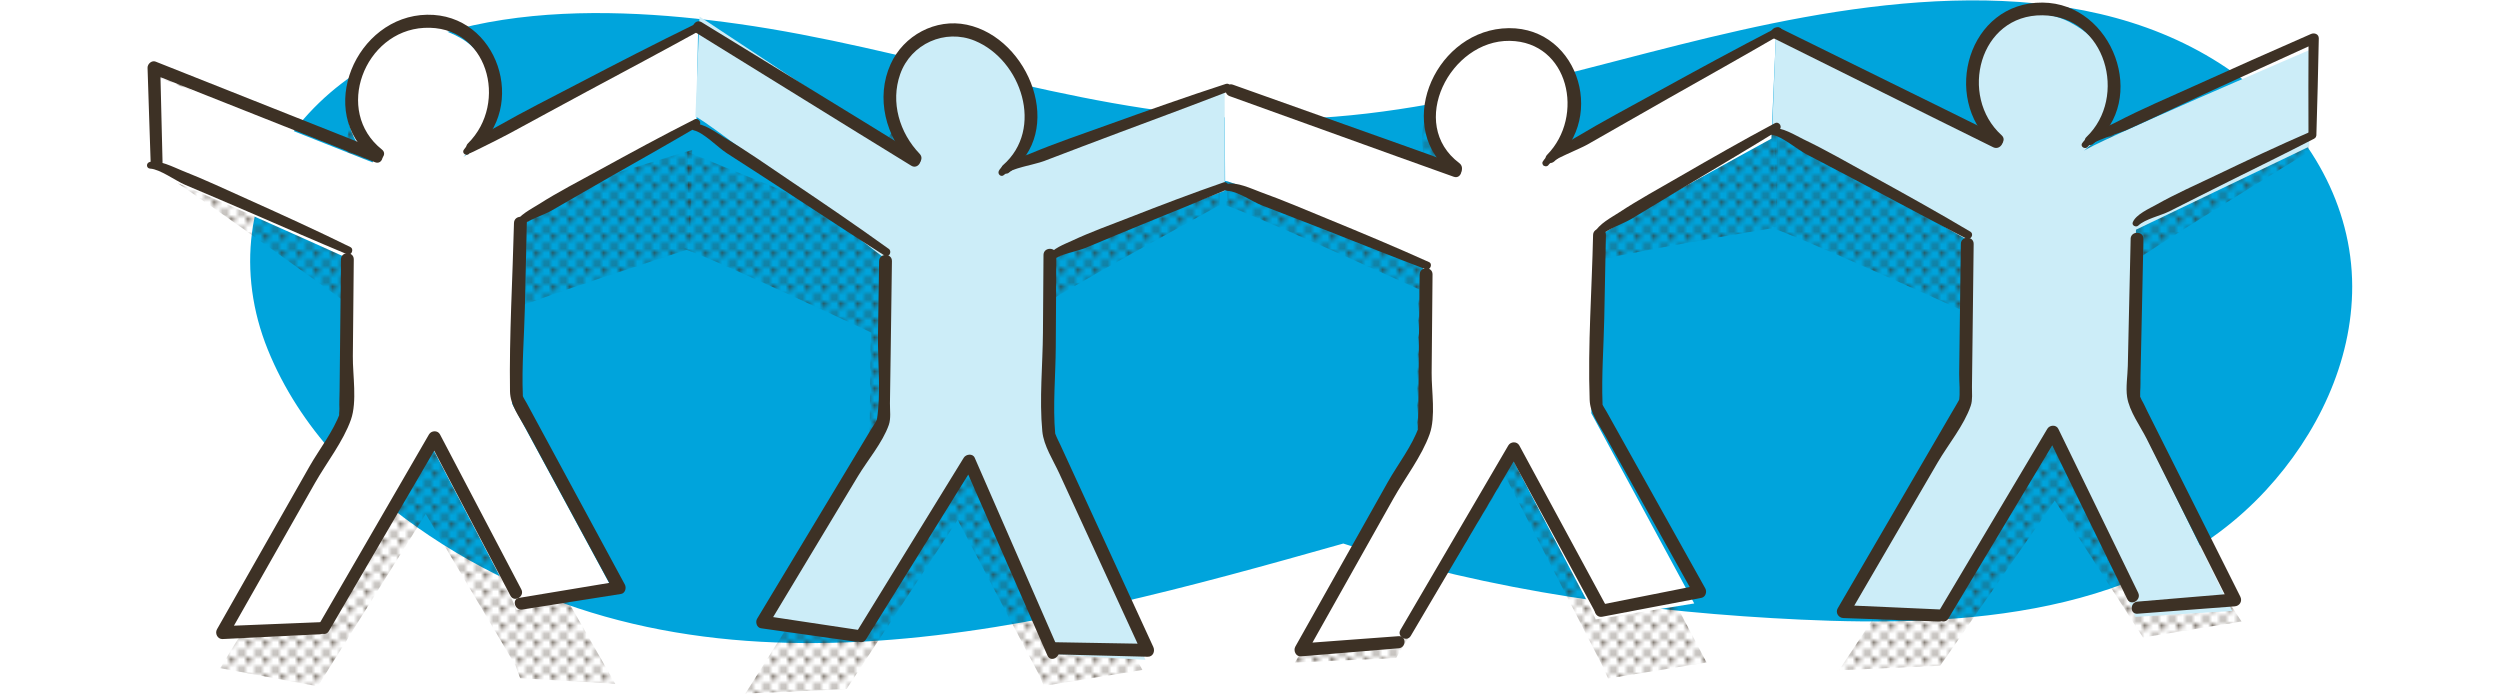 <?xml version="1.0" encoding="UTF-8"?>
<svg width="1200px" height="334px" xmlns="http://www.w3.org/2000/svg" xmlns:xlink="http://www.w3.org/1999/xlink" id="Layer_2" viewBox="0 0 590.49 164.19">
  <defs>
    <style>.cls-1{fill:none;}.cls-1,.cls-2,.cls-3,.cls-4,.cls-5,.cls-6{stroke-width:0px;}.cls-2{fill:url(#New_Pattern_Swatch_3);}.cls-3{fill:#3d3125;}.cls-4{fill:#ccedf8;}.cls-5{fill:#00a4dc;}.cls-6{fill:#fff;}</style>
    <pattern id="New_Pattern_Swatch_3" x="0" y="0" width="3.56" height="3.56" patternTransform="translate(-2886.93 5474.14)" patternUnits="userSpaceOnUse" viewBox="0 0 3.56 3.56">
      <rect class="cls-1" x="0" width="3.56" height="3.56"></rect>
      <circle class="cls-3" cx="1.78" cy="1.78" r=".65"></circle>
      <path class="cls-3" d="m0,.65c.36,0,.65-.29.65-.65h-.65v.65Z"></path>
      <path class="cls-3" d="m2.91,0c0,.36.29.65.65.65v-.65h-.65Z"></path>
      <path class="cls-3" d="m0,2.91v.65h.65c0-.36-.29-.65-.65-.65Z"></path>
      <path class="cls-3" d="m3.56,2.91c-.36,0-.65.29-.65.65h.65v-.65Z"></path>
    </pattern>
  </defs>
  <g id="colours">
    <rect class="cls-6" y="1.18" width="590.49" height="163.01"></rect>
    <path class="cls-5" d="m63.25,82.49c7.52,18.55,21.81,33.04,38.27,44.02,65.25,43.55,144.71,21.85,215.76,1.79,34.67,11.29,72.07,16.29,108.04,17.97,38.03,1.77,82.26-.65,109.89-30.57,12.02-13.02,20.41-30.19,20.37-48.17-.04-19.07-10.03-36.44-24.82-48.05-33.47-26.27-80.8-21.12-119.59-12.44-39.21,8.77-77.76,22.96-118.52,20.81-40.25-2.12-78.56-16.7-118.3-22.29C140.23.74,94.82-.11,70.59,29.38c-12.43,15.13-14.64,35.09-7.34,53.11Z"></path>
  </g>
  <g id="scribbles">
    <path class="cls-2" d="m341.95,46.02l-52.64-20.88.63,22.22-1.5.82c1.27-.56,46.8,20.12,46.8,20.12l-.22,2.11-.38,36.9-28.79,49.1,22.96-1.03.94-.05,25.85-42.84,23.07,45.04,1.15,2.64,23.27-3.77-28.17-53.38.97-41.23-.48.37c.44-1.28,44.2-8.51,44.2-8.51l.41-22.64s-56.39,12.65-56.83,13.93l1.11-1.11c.96-.8,1.84-1.7,2.6-2.68,4.07-5.23,3.84-11.97,1.88-17.4-1.55-4.29-4.53-6.74-8.88-8.49-2.69-1.08-5.76-1.51-8.75-.89-4.13.86-8.67,3.4-11.21,6.77-4.38,5.8-5.23,12.8-2.41,18.84,1.06,2.27,2.65,4.13,4.6,5.53l-.17.5Z"></path>
    <path class="cls-2" d="m87.75,49.38L37.11,15.89l.48,23.16-1.45.51c1.23-.29,45.02,31.38,45.02,31.38l-.23,2.14-.57,38.13-28.35,46.53,22.15,4.11.91.16,25.48-40.71,21.22,35.82,1.1,2.99,22.46,1.33-26.09-45.61,1.16-42.48-.47.28c.43-1.23,43.05-14.95,43.05-14.95l.52-23.36s-54.83,16.49-55.26,17.72l1.08-.9c.93-.61,1.78-1.34,2.52-2.19,3.95-4.5,3.77-11.53,1.91-17.6-1.47-4.79-4.33-8-8.52-10.8-2.58-1.73-5.54-2.86-8.44-2.89-3.99-.04-8.38,1.57-10.85,4.49-4.26,5.02-5.12,12.08-2.43,18.97,1.01,2.59,2.53,4.87,4.41,6.76l-.17.47Z"></path>
    <path class="cls-6" d="m87.98,38.27l-52.64-20.88.63,22.22-1.5.82c1.27-.56,46.8,20.12,46.8,20.12l-.22,2.11-.38,36.9-29.1,51.26,22.96-1.03.94-.05,26.16-44.99,19.22,36.59,1.15,2.64,23.27-3.77-24.31-44.93.97-41.23-.48.37c.44-1.28,43.04-25.46,43.04-25.46l.41-22.64s-55.23,29.61-55.67,30.89l1.11-1.11c.96-.8,1.84-1.7,2.6-2.68,4.07-5.23,3.84-11.97,1.88-17.4-1.55-4.29-4.53-6.74-8.88-8.49-2.69-1.08-5.76-1.51-8.75-.89-4.13.86-8.67,3.4-11.21,6.77-4.38,5.8-5.23,12.8-2.41,18.84,1.06,2.27,2.65,4.13,4.6,5.53l-.17.5Z"></path>
    <path class="cls-2" d="m212.55,56.22l-50.26-20.45.63,22.22-1.5.82c1.27-.56,44.43,19.69,44.43,19.69l-.22,2.11-.38,36.9-29.2,46.23,22.96-1.03.94-.05,26.25-39.97,19.22,36.59,1.15,2.64,23.27-3.77-24.31-44.93.97-41.23-.48.37c.44-1.28,42.04-23.99,42.04-23.99l.41-22.64s-54.23,28.13-54.67,29.42l1.11-1.11c.96-.8,1.84-1.7,2.6-2.68,4.07-5.23,3.84-11.97,1.88-17.4-1.55-4.29-4.53-6.74-8.88-8.49-2.69-1.08-5.76-1.51-8.75-.89-4.13.86-8.67,3.4-11.21,6.77-4.38,5.8-5.23,12.8-2.41,18.84,1.06,2.27,2.65,4.13,4.6,5.53l-.17.5Z"></path>
    <path class="cls-2" d="m471.7,51.64l-52.64-20.88.63,22.22-1.5.82c1.27-.56,46.8,20.12,46.8,20.12l-.22,2.11-.38,36.9-30.02,45.3,23.9-1.07,27.07-39.03,20.83,32.35,23.27-3.77-24.77-38.05-2.05-45.81c.44-1.28,42.66-27.06,42.66-27.06l.41-22.64s-52.31,36.16-52.75,37.44l1.11-1.11c.96-.8,1.84-1.7,2.6-2.68,4.07-5.23,3.84-11.97,1.88-17.4-1.55-4.29-4.53-6.74-8.88-8.49-2.69-1.08-5.76-1.51-8.75-.89-4.13.86-8.67,3.4-11.21,6.77-4.38,5.8-5.23,12.8-2.41,18.84,1.06,2.27,2.65,4.13,4.6,5.53l-.17.5Z"></path>
    <path class="cls-6" d="m342.87,40.51l-53.62-19.74.12,21.9c1.27-.56,46.8,20.12,46.8,20.12l-.22,2.11-.38,36.9-29.1,51.26,22.96-1.03.94-.05,26.16-44.99,19.22,36.59,1.15,2.64,23.27-3.77-24.31-44.93.97-41.23-.48.37c.44-1.28,42.04-23.99,42.04-23.99l1.1-24.91s-54.92,30.4-55.36,31.68l1.11-1.11c.96-.8,1.84-1.7,2.6-2.68,4.07-5.23,3.84-11.97,1.88-17.4-1.55-4.29-4.53-6.74-8.88-8.49-2.69-1.08-5.76-1.51-8.75-.89-4.13.86-8.67,3.4-11.21,6.77-4.38,5.8-5.23,12.8-2.41,18.84,1.06,2.27,2.65,4.13,4.6,5.53l-.17.5Z"></path>
    <path class="cls-4" d="m215.87,37.3L165.22,3.82l-.97,23.67c1.23-.29,44.79,33.51,44.79,33.51l-.57,38.13-28.35,46.53,22.15,4.11.91.16,25.48-40.71,18.33,42.23,1.1,2.99,22.46,1.33-23.19-52.01,1.16-42.48-.47.28c.43-1.23,41.24-16.59,41.24-16.59l-.03-24.2s-52.47,18.97-52.9,20.2l1.08-.9c.93-.61,1.78-1.34,2.52-2.19,3.95-4.5,3.77-11.53,1.91-17.6-1.47-4.79-4.33-8-8.52-10.8-2.58-1.73-5.54-2.86-8.44-2.89-3.99-.04-8.38,1.57-10.85,4.49-4.26,5.02-5.12,12.08-2.43,18.97,1.01,2.59,2.53,4.87,4.41,6.76l-.17.47Z"></path>
    <path class="cls-4" d="m471.17,34.54l-51.7-26.78-.91,23.34c1.25-.43,45.96,25.39,45.96,25.39l-.69,39.6-28.75,49.05,22.58,1.38.93.05,25.84-42.99,18.8,39.23,1.12,2.8,22.89-1.38-23.79-48.25,1.06-41.81,40.93-19.63.46-22.98s-53.4,22.89-53.84,24.14l1.1-1.01c.95-.71,1.81-1.53,2.56-2.45,4.01-4.89,3.81-11.77,1.89-17.49-1.52-4.52-4.44-7.33-8.71-9.57-2.64-1.38-5.66-2.14-8.61-1.82-4.07.44-8.53,2.55-11.04,5.7-4.32,5.43-5.18,12.46-2.42,18.9,1.04,2.42,2.59,4.48,4.51,6.1l-.17.49Z"></path>
    <path class="cls-3" d="m112.13,35.42c12.67-10.21,5.53-32.3-11.26-32.02s-26.59,23-12.78,33.96c1.5,1.19,3.63-.92,2.12-2.12-11.42-9.06-4.16-27.98,9.95-28.74,15.01-.81,20.07,17.7,10.35,27.31-1.06,1.05.49,2.51,1.61,1.61h0Z"></path>
    <path class="cls-3" d="m89.38,35.36c-17.54-6.98-35.09-13.93-52.63-20.89-.91-.36-1.92.55-1.9,1.45.21,7.41.51,14.82.73,22.22.05,1.81,2.86,1.81,2.81,0-.21-7.41-.33-14.82-.54-22.22l-1.9,1.45c17.55,6.96,35.09,13.93,52.64,20.87,1.78.7,2.55-2.17.79-2.87h0Z"></path>
    <path class="cls-3" d="m123.13,139.12c-6.39-12.2-12.8-24.4-19.21-36.6-.53-1.01-2.04-.94-2.59,0-8.72,15-17.36,30.05-26.08,45.04-.91,1.57,1.52,2.99,2.43,1.42,8.72-15,17.52-29.95,26.24-44.95h-2.59c6.41,12.2,12.81,24.4,19.23,36.59.89,1.7,3.46.19,2.57-1.5h0Z"></path>
    <path class="cls-3" d="m121.4,52.58c-.32,13.23-1.14,26.54-.94,39.77.05,3.26,2.17,5.92,3.71,8.77,4.04,7.47,8.08,14.94,12.13,22.41,2.88,5.33,5.77,10.66,8.65,15.98l.91-2.24c-7.75,1.26-15.49,2.61-23.24,3.86-1.81.29-1.04,3.05.76,2.76,7.76-1.26,15.53-2.42,23.29-3.68,1.02-.16,1.34-1.46.91-2.24-6.37-11.77-12.73-23.53-19.1-35.3l-4.09-7.56c-.31-.58-.74-1.18-.97-1.8s.12,1.13.07-.13c-.27-6.78.32-13.7.48-20.48s.31-13.41.46-20.11c.04-1.95-2.98-1.95-3.03,0h0Z"></path>
    <path class="cls-3" d="m80.54,61.19c-.07,6.15-.14,12.3-.2,18.45-.04,4.23-.09,8.46-.13,12.68-.01,1.38-.1,2.8-.04,4.18.03.66-.31,2.24.18.83-1.53,4.38-4.97,8.75-7.25,12.76-4.42,7.79-8.84,15.58-13.27,23.36-2.86,5.04-5.72,10.08-8.58,15.11-.55.97.14,2.35,1.32,2.3,7.66-.34,15.31-.78,22.96-1.12,1.84-.08,1.85-2.95,0-2.86-7.65.34-15.31.59-22.96.93l1.32,2.3c6.84-12.05,13.68-24.1,20.52-36.14,2.68-4.72,6.68-9.81,8.48-14.94,1.5-4.26.4-10.52.45-14.98.08-7.62.15-15.24.22-22.86.02-1.95-3.01-1.95-3.03,0h0Z"></path>
    <path class="cls-3" d="m164.41,5.5c-9.5,4.63-18.89,9.47-28.26,14.36-6.22,3.24-12.5,6.41-18.59,9.87-2.45,1.39-6.43,3.13-8.03,5.6-.55.85.81,1.64,1.36.79-.09.15,2.19-1,2.78-1.29,2.23-1.11,4.47-2.2,6.66-3.38,6.17-3.33,12.31-6.7,18.48-10.01,8.86-4.75,17.73-9.47,26.54-14.32,1.07-.59.13-2.14-.95-1.62h0Z"></path>
    <path class="cls-3" d="m164,28.14c-7.54,3.8-14.96,7.84-22.36,11.9-4.82,2.65-9.78,5.19-14.43,8.15-1.59,1.01-4.8,2.61-5.54,4.54-.29.76.79,1.3,1.31.76,1.61-1.65,5.24-2.66,7.25-3.81,4.83-2.76,9.64-5.58,14.48-8.33,6.76-3.84,13.53-7.66,20.23-11.6,1.05-.62.13-2.16-.95-1.62h0Z"></path>
    <path class="cls-3" d="m82.75,58.27c-7.95-3.91-16.01-7.58-24.09-11.21-5.19-2.33-10.36-4.76-15.65-6.84-1.79-.71-5.71-2.75-7.74-2.01-.82.3-.71,1.5.21,1.54,2.25.1,6.05,2.89,8.21,3.81,5.46,2.32,10.93,4.63,16.37,6.99,7.31,3.18,14.62,6.37,21.97,9.44.98.41,1.67-1.25.72-1.71h0Z"></path>
    <path class="cls-3" d="m238.26,40.72c13.59-9.6,4.92-31.84-9.89-34.96-7.4-1.56-14.95,2.52-18.01,9.31-3.59,7.96-1.15,17.18,4.74,23.3,1.34,1.39,3.46-.73,2.12-2.12-4.75-4.94-6.94-12.19-4.6-18.81,2.53-7.19,10.59-10.79,17.62-7.9,11.02,4.54,16.48,20.85,6.64,29.41-.96.84.32,2.53,1.38,1.79h0Z"></path>
    <path class="cls-3" d="m216.74,36.49c-16.97-10.49-34.03-20.86-51.01-31.32-1.55-.95-2.96,1.48-1.42,2.43,16.99,10.46,33.92,21.03,50.93,31.46,1.64,1,3.13-1.56,1.5-2.57h0Z"></path>
    <path class="cls-3" d="m249.98,153.27c-6.57-15.08-13.17-30.15-19.76-45.23-.47-1.08-2.06-.87-2.59,0-8.53,13.81-16.98,27.66-25.51,41.47-.95,1.54,1.48,2.96,2.43,1.42,8.53-13.81,17.14-27.57,25.67-41.37h-2.59c6.59,15.07,13.17,30.15,19.78,45.21.77,1.75,3.33.24,2.57-1.5h0Z"></path>
    <path class="cls-3" d="m246.47,60.16c-.04,6.09-.09,12.19-.13,18.28-.05,7.65-.88,15.73-.15,23.35.33,3.45,2.58,6.82,4.01,9.95,3.86,8.39,7.72,16.78,11.58,25.18,2.66,5.79,5.33,11.58,7.99,17.37l1.32-2.3c-7.53-.16-15.06-.23-22.59-.39-1.84-.04-1.84,2.82,0,2.86,7.53.16,15.06.42,22.59.58,1.25.03,1.78-1.3,1.32-2.3-5.9-12.82-11.79-25.64-17.69-38.46l-4.29-9.33c-.37-.8-.81-1.6-1.11-2.42-.46-1.24-.04.3-.08-.13-.6-6.7.09-13.77.13-20.49.05-7.25.09-14.51.13-21.76.01-1.95-3.02-1.95-3.03,0h0Z"></path>
    <path class="cls-3" d="m207.64,61.6c-.09,5.82-.18,11.64-.26,17.47-.09,6.47.76,13.76-.29,20.15-.12.71.42-1.05-.04-.06-.33.71-.84,1.39-1.25,2.07l-4.7,7.82c-4.44,7.38-8.89,14.77-13.33,22.15-2.98,4.96-5.97,9.91-8.95,14.87-.46.76-.08,2.1.91,2.24,7.31,1.07,15.56,2.18,22.31,3.16,1.8.26,2.58-2.5.76-2.76-7.42-1.08-14.83-2.26-22.26-3.35l.91,2.24c7.06-11.72,14.11-23.45,21.17-35.17,2.26-3.76,5.85-7.98,7.31-12.14.54-1.54.25-3.5.27-5.11.06-3.88.11-7.76.17-11.64.1-7.31.2-14.63.3-21.94.03-1.95-3-1.95-3.03,0h0Z"></path>
    <path class="cls-3" d="m289.53,19.74c-9.38,3.05-18.67,6.35-27.95,9.69-6.1,2.19-12.27,4.28-18.25,6.78-1.84.77-6.43,2.04-7.41,4.07-.38.78.56,1.6,1.23.95,1.67-1.61,7.13-2.39,9.42-3.26,6.02-2.29,12.04-4.6,18.08-6.85,8.47-3.16,16.95-6.3,25.38-9.56,1.1-.43.67-2.19-.5-1.81h0Z"></path>
    <path class="cls-3" d="m289.03,42.99c-7.48,2.58-14.87,5.41-22.24,8.29-4.53,1.77-9.16,3.42-13.57,5.49-1.59.75-4.85,1.9-5.6,3.72-.33.79.79,1.23,1.31.76,1.47-1.31,5.54-1.98,7.48-2.78,4.77-1.99,9.53-3.99,14.31-5.93,6.36-2.58,12.72-5.16,19.03-7.84.97-.41.28-2.06-.72-1.71h0Z"></path>
    <path class="cls-3" d="m209.86,58.66c-7.64-5.5-15.43-10.8-23.25-16.06-5.11-3.44-10.18-7.03-15.48-10.18-1.7-1.01-5.08-3.58-7.26-3.22-.77.13-.73,1.36,0,1.51,2.27.47,5.71,4.04,7.75,5.36,5.11,3.31,10.24,6.59,15.33,9.93,7.31,4.78,14.6,9.59,21.97,14.27,1.04.66,1.91-.93.95-1.62h0Z"></path>
    <path class="cls-3" d="m367.03,38.11c12.86-10.66,5.23-33.06-12.25-31.46-16.39,1.5-25.65,23.85-11.61,34.38,1.54,1.16,3.04-1.44,1.51-2.59-12.35-9.26-2.12-29.08,11.9-28.87s17.78,17.83,8.83,26.93c-1.04,1.06.5,2.53,1.61,1.61h0Z"></path>
    <path class="cls-3" d="m344.16,38.8c-17.63-6.35-35.32-12.56-52.96-18.88-1.71-.61-2.44,2.11-.75,2.71,17.65,6.32,35.26,12.75,52.92,19.04,1.81.64,2.58-2.23.79-2.87h0Z"></path>
    <path class="cls-3" d="m379.23,142.78c-6.78-12.56-13.58-25.1-20.38-37.65-.54-1-2.03-.95-2.59,0-8.52,14.51-16.96,29.06-25.48,43.57-.92,1.56,1.51,2.98,2.43,1.42,8.52-14.51,17.12-28.97,25.64-43.47h-2.59c6.8,12.55,13.59,25.1,20.4,37.64.91,1.68,3.48.18,2.57-1.5h0Z"></path>
    <path class="cls-3" d="m376.28,55.42c-.28,12.91-1.26,26.01-.81,38.91.11,3.21,2.08,5.65,3.65,8.46,4.04,7.23,8.08,14.47,12.12,21.7,2.97,5.31,5.93,10.62,8.9,15.94l.91-2.24c-7.79,1.52-15.57,3.13-23.36,4.64-1.81.35-1.04,3.11.76,2.76,7.8-1.52,15.62-2.94,23.42-4.46,1-.19,1.36-1.44.91-2.24-6.37-11.41-12.74-22.82-19.12-34.23l-4.21-7.54c-.32-.58-.76-1.18-1.01-1.8-.26-.68.11,1.12.07-.14-.25-6.64.28-13.41.41-20.05s.26-13.13.39-19.69c.04-1.95-2.99-1.95-3.03,0h0Z"></path>
    <path class="cls-3" d="m335.31,64.74c-.06,6.12-.13,12.24-.19,18.35l-.12,12.98c-.01,1.26-.09,2.54-.04,3.8.03.74-.27,2.12.17.85-1.53,4.47-5.03,8.95-7.33,13.05l-13.4,23.84c-2.82,5.01-5.64,10.03-8.45,15.04-.53.94.12,2.39,1.32,2.3,7.7-.6,15.39-1.3,23.09-1.91,1.83-.14,1.84-3.01,0-2.86-7.69.6-15.39,1.11-23.09,1.72l1.32,2.3c6.85-12.18,13.69-24.36,20.54-36.54,2.7-4.81,6.7-9.99,8.55-15.21,1.47-4.15.43-10.14.47-14.49.07-7.74.14-15.48.21-23.22.02-1.95-3.01-1.95-3.03,0h0Z"></path>
    <path class="cls-3" d="m419.58,6.5c-9.54,4.92-18.97,10.06-28.38,15.24-6.36,3.5-12.78,6.91-19.01,10.64-2.37,1.42-6.22,3.24-7.77,5.67-.54.86.82,1.64,1.36.79.75-1.19,7.19-3.66,9.14-4.77,6.32-3.57,12.6-7.22,18.92-10.79,8.91-5.03,17.83-10.04,26.68-15.17,1.05-.61.12-2.17-.95-1.62h0Z"></path>
    <path class="cls-3" d="m419.19,29.03c-7.57,4.04-15.03,8.3-22.45,12.59-4.8,2.78-9.71,5.45-14.35,8.5-1.64,1.08-4.98,2.81-5.73,4.82-.28.75.79,1.31,1.31.76,1.66-1.74,5.36-2.87,7.45-4.13,4.8-2.88,9.57-5.81,14.38-8.68,6.8-4.05,13.61-8.09,20.34-12.24,1.03-.64.12-2.19-.95-1.62h0Z"></path>
    <path class="cls-3" d="m337.52,61.82c-7.81-3.52-15.72-6.83-23.64-10.08-5.36-2.2-10.71-4.5-16.16-6.46-1.83-.66-5.92-2.62-7.95-1.81-.79.31-.73,1.53.21,1.54,2.22.04,5.91,2.58,8.06,3.42,5.35,2.08,10.72,4.12,16.07,6.23,7.55,2.98,15.1,5.99,22.69,8.87.98.37,1.69-1.28.72-1.71h0Z"></path>
    <path class="cls-3" d="m494.39,33.91c13.2-10.27,4.7-33.25-11.94-33.38-17.53-.14-23.98,22.45-11.8,33.45,1.43,1.29,3.56-.82,2.12-2.12-10.17-9.19-5.33-28.51,9.68-28.33s20.19,19.37,10.34,28.77c-1.09,1.04.49,2.48,1.61,1.61h0Z"></path>
    <path class="cls-3" d="m472.29,32.13c-17.28-8.58-34.63-17.03-51.92-25.59-1.62-.8-3.04,1.63-1.42,2.43,17.29,8.55,34.53,17.21,51.84,25.73,1.71.84,3.22-1.72,1.5-2.57h0Z"></path>
    <path class="cls-3" d="m505.03,139.93c-6.28-12.92-12.58-25.82-18.87-38.73-.51-1.04-2.05-.91-2.59,0-8.63,14.46-17.19,28.96-25.82,43.42-.93,1.56,1.5,2.97,2.43,1.42,8.63-14.46,17.35-28.87,25.98-43.32h-2.59c6.29,12.91,12.58,25.82,18.89,38.72.84,1.72,3.4.21,2.57-1.5h0Z"></path>
    <path class="cls-3" d="m503.25,56.37c-.13,5.78-.27,11.56-.39,17.33-.09,4.22-.18,8.44-.28,12.66-.05,2.3-.51,5.05-.16,7.34.51,3.36,3.12,6.89,4.63,9.89,3.83,7.63,7.65,15.26,11.48,22.89,2.66,5.3,5.32,10.61,7.98,15.91l1.32-2.3c-7.66.61-15.31,1.32-22.96,1.93-1.82.15-1.84,3.01,0,2.86,7.65-.61,15.31-1.13,22.96-1.74,1.18-.09,1.86-1.22,1.32-2.3-5.85-11.67-11.71-23.34-17.56-35.01l-4.39-8.75c-.44-.89-.84-1.83-1.35-2.68-.15-.26-.67-1.65-.48-.8s.11-.93.13-1.17c.1-1.25.06-2.52.08-3.77l.26-12c.15-6.77.29-13.53.43-20.3.04-1.95-2.99-1.95-3.03,0h0Z"></path>
    <path class="cls-3" d="m463.14,57.54c-.08,5.9-.15,11.8-.23,17.7l-.16,12.87c-.03,2.1.32,4.63-.08,6.71.15-.76.22-.74-.19,0-.44.8-.92,1.57-1.38,2.36l-4.96,8.52c-4.44,7.62-8.88,15.23-13.31,22.85-2.92,5.02-5.85,10.03-8.77,15.05-.6,1.03.18,2.25,1.32,2.3,7.55.31,15.1.52,22.65.82,1.84.07,1.84-2.79,0-2.86-7.55-.31-15.1-.71-22.65-1.01l1.32,2.3c6.99-12,13.98-24,20.97-36,2.43-4.17,6.27-8.83,7.82-13.42.47-1.38.26-3,.28-4.46l.14-11.62c.09-7.37.17-14.74.26-22.11.02-1.95-3.01-1.95-3.03,0h0Z"></path>
    <path class="cls-3" d="m547.12,31.76c.24-7.59.41-15.18.57-22.77.02-1.01-1.03-1.4-1.83-1.05-9.31,4.06-18.58,8.2-27.83,12.38-6.12,2.76-12.34,5.4-18.3,8.51-2.3,1.2-6.39,2.65-7.93,4.91-.57.84.79,1.62,1.36.79.79-1.16,7.35-3.1,9.35-4,6.13-2.75,12.19-5.66,18.29-8.47,8.75-4.03,17.53-8.03,26.3-12.02l-1.83-1.05c-.04,7.59-.06,15.18-.02,22.77,0,1.21,1.84,1.2,1.88,0h0Z"></path>
    <path class="cls-3" d="m545.56,31.1c-7.46,3.23-14.81,6.7-22.14,10.21-4.71,2.25-9.54,4.38-14.09,6.94-1.61.91-4.83,2.29-5.58,4.18-.3.77.79,1.27,1.31.76,1.59-1.53,5.38-2.37,7.35-3.36,4.71-2.36,9.41-4.77,14.13-7.11,6.67-3.3,13.35-6.59,19.96-10,1.09-.56.13-2.09-.95-1.62h0Z"></path>
    <path class="cls-3" d="m465.35,54.61c-7.81-4.64-15.76-9.05-23.72-13.42-5.16-2.83-10.28-5.8-15.59-8.34-1.78-.85-5.39-3.14-7.5-2.57-.91.25-.62,1.44.21,1.54,1.98.23,5.87,3.45,7.89,4.52,5.29,2.78,10.59,5.52,15.86,8.33,7.28,3.88,14.56,7.78,21.9,11.56,1.07.55,1.99-1,.95-1.62h0Z"></path>
  </g>
</svg>
